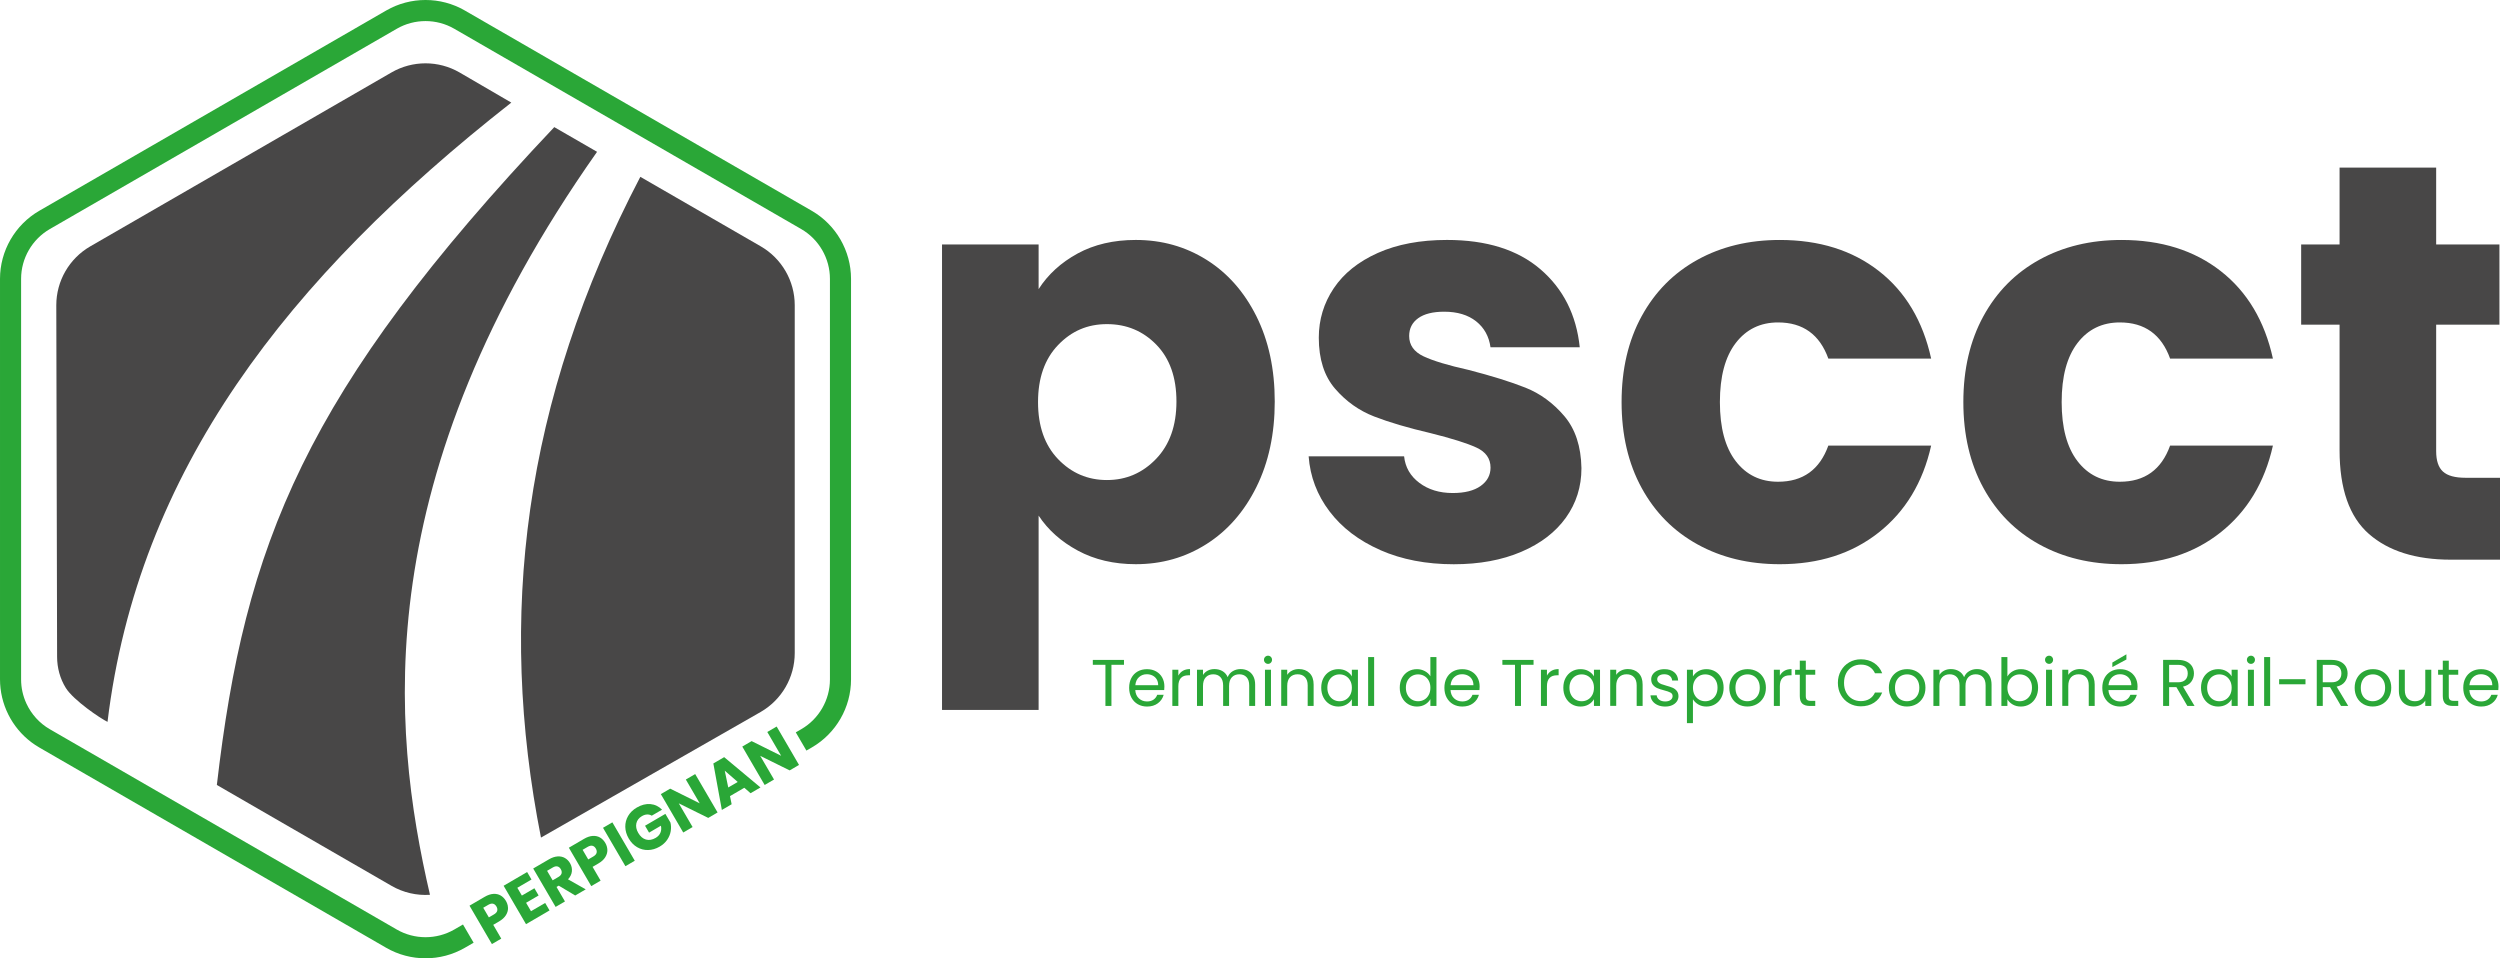 <svg xmlns="http://www.w3.org/2000/svg" id="Calque_2" data-name="Calque 2" viewBox="0 0 1552.09 594.95"><defs><style>      .cls-1 {        fill: #2aa737;      }      .cls-2 {        fill: #484747;      }    </style></defs><g id="Calque_1-2" data-name="Calque 1"><g><g><g><path class="cls-2" d="m669.01,157.39c10.29-5.61,22.33-8.42,36.12-8.42,16.13,0,30.74,4.09,43.84,12.27,13.09,8.19,23.44,19.88,31.04,35.07,7.59,15.2,11.4,32.85,11.4,52.96s-3.8,37.82-11.4,53.13c-7.6,15.32-17.95,27.13-31.04,35.42-13.1,8.3-27.71,12.45-43.84,12.45-13.56,0-25.55-2.81-35.95-8.42-10.41-5.61-18.53-12.86-24.37-21.74v120.64h-59.97V151.78h59.97v27.71c5.84-9.12,13.91-16.48,24.2-22.09Zm48.92,56.64c-8.3-8.53-18.53-12.8-30.69-12.8s-22.04,4.33-30.34,12.98c-8.3,8.65-12.45,20.46-12.45,35.42s4.15,26.77,12.45,35.42c8.3,8.65,18.41,12.98,30.34,12.98s22.1-4.38,30.51-13.15,12.63-20.63,12.63-35.6-4.15-26.71-12.45-35.25Z"></path><path class="cls-2" d="m856.99,341.51c-13.33-5.84-23.85-13.85-31.56-24.02-7.72-10.17-12.04-21.57-12.98-34.19h59.27c.7,6.78,3.86,12.27,9.47,16.48,5.61,4.21,12.51,6.31,20.69,6.31,7.48,0,13.27-1.46,17.36-4.38,4.09-2.92,6.14-6.72,6.14-11.4,0-5.61-2.93-9.76-8.77-12.45-5.85-2.69-15.32-5.67-28.41-8.94-14.03-3.27-25.72-6.72-35.07-10.35-9.35-3.62-17.42-9.35-24.2-17.18-6.78-7.83-10.17-18.41-10.17-31.74,0-11.22,3.1-21.45,9.29-30.69,6.19-9.23,15.31-16.54,27.35-21.92,12.04-5.38,26.36-8.07,42.96-8.07,24.55,0,43.89,6.08,58.04,18.24,14.14,12.16,22.27,28.29,24.37,48.4h-55.41c-.94-6.78-3.92-12.15-8.94-16.13-5.03-3.97-11.63-5.96-19.82-5.96-7.01,0-12.4,1.35-16.13,4.03-3.74,2.69-5.61,6.37-5.61,11.05,0,5.61,2.98,9.82,8.94,12.63,5.96,2.81,15.26,5.61,27.88,8.42,14.49,3.74,26.3,7.42,35.42,11.05,9.12,3.63,17.12,9.47,24.02,17.54,6.89,8.07,10.46,18.88,10.7,32.44,0,11.46-3.22,21.69-9.64,30.69-6.43,9-15.67,16.08-27.71,21.22-12.04,5.14-26.01,7.72-41.91,7.72-17.07,0-32.27-2.92-45.59-8.77Z"></path><path class="cls-2" d="m1019.19,196.32c8.3-15.2,19.87-26.88,34.72-35.07,14.84-8.18,31.85-12.27,51.03-12.27,24.55,0,45.07,6.43,61.55,19.29,16.48,12.86,27.3,30.98,32.44,54.36h-63.83c-5.38-14.96-15.78-22.45-31.21-22.45-10.99,0-19.76,4.27-26.3,12.8-6.55,8.54-9.82,20.75-9.82,36.65s3.27,28.12,9.82,36.65c6.54,8.54,15.31,12.8,26.3,12.8,15.43,0,25.83-7.48,31.21-22.45h63.83c-5.14,22.92-16.02,40.92-32.62,54.01-16.6,13.1-37.06,19.64-61.37,19.64-19.17,0-36.18-4.09-51.03-12.28-14.85-8.18-26.42-19.87-34.72-35.07-8.3-15.2-12.45-32.97-12.45-53.31s4.15-38.11,12.45-53.31Z"></path><path class="cls-2" d="m1231.37,196.32c8.3-15.2,19.87-26.88,34.72-35.07,14.84-8.18,31.85-12.27,51.03-12.27,24.55,0,45.07,6.43,61.55,19.29,16.48,12.86,27.3,30.98,32.44,54.36h-63.83c-5.38-14.96-15.78-22.45-31.21-22.45-10.99,0-19.76,4.27-26.3,12.8-6.55,8.54-9.82,20.75-9.82,36.65s3.27,28.12,9.82,36.65c6.54,8.54,15.31,12.8,26.3,12.8,15.43,0,25.83-7.48,31.21-22.45h63.83c-5.14,22.92-16.02,40.92-32.62,54.01-16.6,13.1-37.06,19.64-61.37,19.64-19.17,0-36.18-4.09-51.03-12.28-14.85-8.18-26.42-19.87-34.72-35.07-8.3-15.2-12.45-32.97-12.45-53.31s4.15-38.11,12.45-53.31Z"></path><path class="cls-2" d="m1552.09,296.62v50.85h-30.51c-21.74,0-38.7-5.32-50.85-15.96-12.16-10.64-18.24-28-18.24-52.08v-77.86h-23.85v-49.8h23.85v-47.7h59.97v47.7h39.28v49.8h-39.28v78.56c0,5.85,1.4,10.06,4.21,12.63,2.8,2.58,7.48,3.86,14.03,3.86h21.39Z"></path></g><g><path class="cls-1" d="m697.81,409.7v3.03h-7.79v25.54h-3.73v-25.54h-7.83v-3.03h19.35Z"></path><path class="cls-1" d="m722.78,428.43h-17.96c.14,2.21.9,3.94,2.28,5.19,1.38,1.24,3.05,1.87,5.02,1.87,1.61,0,2.96-.38,4.04-1.13s1.84-1.76,2.28-3.01h4.02c-.6,2.16-1.8,3.92-3.61,5.27-1.8,1.35-4.04,2.03-6.72,2.03-2.13,0-4.04-.48-5.72-1.43-1.68-.96-3-2.32-3.96-4.08-.96-1.76-1.43-3.81-1.43-6.13s.46-4.36,1.39-6.11c.93-1.75,2.23-3.09,3.91-4.04,1.68-.94,3.62-1.41,5.8-1.41s4.02.47,5.66,1.39c1.64.93,2.9,2.21,3.79,3.83.89,1.63,1.33,3.46,1.33,5.51,0,.71-.04,1.46-.12,2.26Zm-4.67-6.7c-.63-1.02-1.48-1.8-2.56-2.34-1.08-.53-2.28-.8-3.59-.8-1.89,0-3.49.6-4.82,1.8-1.33,1.2-2.09,2.87-2.28,5h14.18c0-1.42-.31-2.64-.94-3.67Z"></path><path class="cls-1" d="m734.36,416.46c1.22-.71,2.7-1.07,4.45-1.07v3.85h-.98c-4.18,0-6.27,2.27-6.27,6.81v12.22h-3.73v-22.47h3.73v3.65c.66-1.28,1.59-2.28,2.81-2.99Z"></path><path class="cls-1" d="m774.81,416.48c1.37.72,2.45,1.81,3.24,3.26.79,1.45,1.19,3.21,1.19,5.29v13.24h-3.69v-12.71c0-2.24-.55-3.96-1.66-5.15-1.11-1.19-2.6-1.78-4.49-1.78s-3.49.62-4.63,1.87c-1.15,1.24-1.72,3.04-1.72,5.39v12.38h-3.69v-12.71c0-2.24-.55-3.96-1.66-5.15-1.11-1.19-2.6-1.78-4.49-1.78s-3.48.62-4.63,1.87c-1.15,1.24-1.72,3.04-1.72,5.39v12.38h-3.73v-22.47h3.73v3.24c.74-1.17,1.73-2.08,2.97-2.71,1.24-.63,2.62-.94,4.12-.94,1.88,0,3.55.42,5,1.27,1.45.85,2.53,2.09,3.24,3.73.63-1.59,1.67-2.81,3.12-3.69,1.45-.87,3.06-1.31,4.84-1.31s3.31.36,4.67,1.09Z"></path><path class="cls-1" d="m785.46,411.42c-.49-.49-.74-1.09-.74-1.8s.25-1.31.74-1.8c.49-.49,1.09-.74,1.8-.74s1.26.25,1.74.74c.48.49.72,1.09.72,1.8s-.24,1.31-.72,1.8c-.48.49-1.06.74-1.74.74s-1.31-.25-1.8-.74Zm3.61,4.39v22.47h-3.73v-22.47h3.73Z"></path><path class="cls-1" d="m813.01,417.87c1.69,1.65,2.54,4.04,2.54,7.15v13.24h-3.69v-12.71c0-2.24-.56-3.96-1.68-5.15-1.12-1.19-2.65-1.78-4.59-1.78s-3.53.61-4.69,1.84-1.74,3.02-1.74,5.37v12.42h-3.73v-22.47h3.73v3.2c.74-1.15,1.74-2.04,3.01-2.66,1.27-.63,2.67-.94,4.2-.94,2.73,0,4.95.83,6.64,2.48Z"></path><path class="cls-1" d="m821.66,420.91c.93-1.74,2.21-3.08,3.83-4.04,1.63-.96,3.44-1.43,5.43-1.43s3.68.42,5.12,1.27c1.45.85,2.53,1.91,3.24,3.2v-4.1h3.77v22.47h-3.77v-4.18c-.74,1.31-1.84,2.4-3.3,3.26-1.46.86-3.16,1.29-5.1,1.29s-3.8-.49-5.41-1.48c-1.61-.98-2.88-2.36-3.81-4.14-.93-1.78-1.39-3.8-1.39-6.07s.46-4.31,1.39-6.05Zm16.6,1.66c-.68-1.26-1.61-2.22-2.77-2.89-1.16-.67-2.44-1-3.83-1s-2.66.33-3.81.98c-1.15.66-2.06,1.61-2.75,2.87-.68,1.26-1.03,2.73-1.03,4.43s.34,3.22,1.03,4.49c.68,1.27,1.6,2.24,2.75,2.91,1.15.67,2.42,1,3.81,1s2.67-.33,3.83-1,2.08-1.64,2.77-2.91c.68-1.27,1.03-2.75,1.03-4.45s-.34-3.17-1.03-4.43Z"></path><path class="cls-1" d="m853.11,407.93v30.34h-3.73v-30.34h3.73Z"></path><path class="cls-1" d="m870.41,420.91c.93-1.74,2.21-3.08,3.83-4.04,1.63-.96,3.45-1.43,5.47-1.43,1.75,0,3.37.4,4.88,1.21,1.5.81,2.65,1.87,3.44,3.18v-11.89h3.77v30.34h-3.77v-4.22c-.74,1.34-1.83,2.44-3.28,3.3-1.45.86-3.14,1.29-5.08,1.29s-3.81-.49-5.43-1.48c-1.63-.98-2.9-2.36-3.83-4.14-.93-1.78-1.39-3.8-1.39-6.07s.46-4.31,1.39-6.05Zm16.6,1.66c-.68-1.26-1.61-2.22-2.77-2.89-1.16-.67-2.44-1-3.83-1s-2.66.33-3.81.98c-1.15.66-2.06,1.61-2.75,2.87-.68,1.26-1.03,2.73-1.03,4.43s.34,3.22,1.03,4.49c.68,1.27,1.6,2.24,2.75,2.91,1.15.67,2.42,1,3.81,1s2.67-.33,3.83-1,2.08-1.64,2.77-2.91c.68-1.27,1.03-2.75,1.03-4.45s-.34-3.17-1.03-4.43Z"></path><path class="cls-1" d="m918.5,428.43h-17.96c.14,2.21.9,3.94,2.28,5.19,1.38,1.24,3.05,1.87,5.02,1.87,1.61,0,2.96-.38,4.04-1.13s1.84-1.76,2.28-3.01h4.02c-.6,2.16-1.8,3.92-3.61,5.27-1.8,1.35-4.04,2.03-6.72,2.03-2.13,0-4.04-.48-5.72-1.43-1.68-.96-3-2.32-3.96-4.08-.96-1.76-1.43-3.81-1.43-6.13s.46-4.36,1.39-6.11c.93-1.75,2.23-3.09,3.91-4.04s3.62-1.41,5.8-1.41,4.02.47,5.66,1.39c1.64.93,2.9,2.21,3.79,3.83.89,1.63,1.33,3.46,1.33,5.51,0,.71-.04,1.46-.12,2.26Zm-4.67-6.7c-.63-1.02-1.48-1.8-2.56-2.34-1.08-.53-2.28-.8-3.59-.8-1.89,0-3.49.6-4.82,1.8-1.33,1.2-2.09,2.87-2.28,5h14.18c0-1.42-.31-2.64-.94-3.67Z"></path><path class="cls-1" d="m952.08,409.7v3.03h-7.79v25.54h-3.73v-25.54h-7.83v-3.03h19.35Z"></path><path class="cls-1" d="m963.2,416.46c1.22-.71,2.7-1.07,4.45-1.07v3.85h-.98c-4.18,0-6.27,2.27-6.27,6.81v12.22h-3.73v-22.47h3.73v3.65c.66-1.28,1.59-2.28,2.81-2.99Z"></path><path class="cls-1" d="m971.96,420.91c.93-1.74,2.21-3.08,3.83-4.04,1.63-.96,3.44-1.43,5.43-1.43s3.68.42,5.12,1.27c1.45.85,2.53,1.91,3.24,3.2v-4.1h3.77v22.47h-3.77v-4.18c-.74,1.31-1.84,2.4-3.3,3.26-1.46.86-3.16,1.29-5.1,1.29s-3.8-.49-5.41-1.48c-1.61-.98-2.88-2.36-3.81-4.14-.93-1.78-1.39-3.8-1.39-6.07s.46-4.31,1.39-6.05Zm16.6,1.66c-.68-1.26-1.61-2.22-2.77-2.89-1.16-.67-2.44-1-3.83-1s-2.66.33-3.81.98c-1.15.66-2.06,1.61-2.75,2.87-.68,1.26-1.03,2.73-1.03,4.43s.34,3.22,1.03,4.49c.68,1.27,1.6,2.24,2.75,2.91,1.15.67,2.42,1,3.81,1s2.67-.33,3.83-1,2.08-1.64,2.77-2.91c.68-1.27,1.03-2.75,1.03-4.45s-.34-3.17-1.03-4.43Z"></path><path class="cls-1" d="m1017.26,417.87c1.69,1.65,2.54,4.04,2.54,7.15v13.24h-3.69v-12.71c0-2.24-.56-3.96-1.68-5.15-1.12-1.19-2.65-1.78-4.59-1.78s-3.53.61-4.69,1.84-1.74,3.02-1.74,5.37v12.42h-3.73v-22.47h3.73v3.2c.74-1.15,1.74-2.04,3.01-2.66,1.27-.63,2.67-.94,4.2-.94,2.73,0,4.95.83,6.64,2.48Z"></path><path class="cls-1" d="m1029.23,437.76c-1.37-.59-2.45-1.41-3.24-2.46-.79-1.05-1.23-2.26-1.31-3.63h3.85c.11,1.12.63,2.04,1.58,2.75.94.71,2.18,1.07,3.71,1.07,1.42,0,2.54-.31,3.36-.94.82-.63,1.23-1.42,1.23-2.38s-.44-1.72-1.31-2.19c-.87-.48-2.23-.95-4.06-1.41-1.67-.44-3.03-.88-4.08-1.33-1.05-.45-1.96-1.12-2.71-2.01-.75-.89-1.13-2.06-1.13-3.51,0-1.15.34-2.2,1.03-3.16.68-.96,1.65-1.72,2.91-2.28,1.26-.56,2.69-.84,4.3-.84,2.49,0,4.5.63,6.03,1.89,1.53,1.26,2.35,2.98,2.46,5.17h-3.73c-.08-1.17-.55-2.12-1.41-2.83-.86-.71-2.02-1.07-3.46-1.07-1.34,0-2.41.29-3.2.86-.79.57-1.19,1.33-1.19,2.26,0,.74.24,1.35.72,1.82s1.08.86,1.8,1.15c.72.29,1.73.61,3.01.96,1.61.44,2.92.87,3.94,1.29,1.01.42,1.88,1.06,2.6,1.91.72.85,1.1,1.95,1.13,3.32,0,1.23-.34,2.34-1.03,3.32-.68.98-1.65,1.76-2.89,2.32s-2.67.84-4.28.84c-1.72,0-3.27-.29-4.63-.88Z"></path><path class="cls-1" d="m1054.34,416.73c1.46-.86,3.16-1.29,5.1-1.29s3.81.48,5.43,1.43c1.63.96,2.9,2.3,3.83,4.04.93,1.74,1.39,3.75,1.39,6.05s-.47,4.29-1.39,6.07c-.93,1.78-2.21,3.16-3.83,4.14s-3.44,1.48-5.43,1.48-3.6-.43-5.06-1.29c-1.46-.86-2.58-1.93-3.34-3.22v14.8h-3.73v-33.13h3.73v4.14c.74-1.28,1.84-2.36,3.3-3.22Zm10.93,5.8c-.68-1.26-1.61-2.21-2.77-2.87-1.16-.66-2.44-.98-3.83-.98s-2.63.33-3.79,1c-1.16.67-2.09,1.64-2.79,2.91-.7,1.27-1.04,2.74-1.04,4.41s.35,3.18,1.04,4.45c.7,1.27,1.63,2.24,2.79,2.91s2.42,1,3.79,1,2.67-.33,3.83-1c1.16-.67,2.08-1.64,2.77-2.91.68-1.27,1.03-2.77,1.03-4.49s-.34-3.17-1.03-4.43Z"></path><path class="cls-1" d="m1079.1,437.2c-1.71-.96-3.05-2.32-4.02-4.08-.97-1.76-1.46-3.81-1.46-6.13s.5-4.33,1.5-6.09,2.36-3.12,4.08-4.06c1.72-.94,3.65-1.41,5.78-1.41s4.06.47,5.78,1.41c1.72.94,3.08,2.29,4.08,4.04,1,1.75,1.5,3.79,1.5,6.11s-.51,4.37-1.54,6.13c-1.03,1.76-2.41,3.12-4.16,4.08-1.75.96-3.69,1.43-5.82,1.43s-4.01-.48-5.72-1.43Zm9.49-2.79c1.17-.63,2.12-1.57,2.85-2.83.72-1.26,1.09-2.79,1.09-4.59s-.36-3.33-1.07-4.59c-.71-1.26-1.64-2.19-2.79-2.81-1.15-.62-2.39-.92-3.73-.92s-2.62.31-3.75.92c-1.13.61-2.04,1.55-2.73,2.81-.68,1.26-1.03,2.79-1.03,4.59s.33,3.38,1,4.63c.67,1.26,1.56,2.19,2.69,2.81,1.12.61,2.35.92,3.69.92s2.6-.31,3.77-.94Z"></path><path class="cls-1" d="m1107.8,416.46c1.22-.71,2.7-1.07,4.45-1.07v3.85h-.98c-4.18,0-6.27,2.27-6.27,6.81v12.22h-3.73v-22.47h3.73v3.65c.66-1.28,1.59-2.28,2.81-2.99Z"></path><path class="cls-1" d="m1121.1,418.88v13.24c0,1.09.23,1.86.7,2.32.46.45,1.27.68,2.42.68h2.75v3.16h-3.36c-2.08,0-3.63-.48-4.67-1.43-1.04-.96-1.56-2.53-1.56-4.71v-13.24h-2.91v-3.07h2.91v-5.66h3.73v5.66h5.86v3.07h-5.86Z"></path><path class="cls-1" d="m1142.91,416.44c1.26-2.23,2.97-3.97,5.14-5.23,2.17-1.26,4.58-1.89,7.24-1.89,3.12,0,5.84.75,8.16,2.26,2.32,1.5,4.02,3.63,5.08,6.4h-4.47c-.79-1.72-1.93-3.05-3.42-3.98-1.49-.93-3.27-1.39-5.35-1.39s-3.79.47-5.37,1.39c-1.59.93-2.83,2.25-3.73,3.96s-1.35,3.71-1.35,6.01.45,4.26,1.35,5.96c.9,1.71,2.15,3.03,3.73,3.96,1.58.93,3.37,1.39,5.37,1.39s3.86-.46,5.35-1.37c1.49-.92,2.63-2.23,3.42-3.96h4.47c-1.07,2.73-2.76,4.84-5.08,6.33-2.32,1.49-5.04,2.23-8.16,2.23-2.65,0-5.06-.62-7.24-1.87-2.17-1.24-3.89-2.97-5.14-5.19-1.26-2.21-1.89-4.71-1.89-7.5s.63-5.3,1.89-7.52Z"></path><path class="cls-1" d="m1178.15,437.2c-1.71-.96-3.05-2.32-4.02-4.08-.97-1.76-1.46-3.81-1.46-6.13s.5-4.33,1.5-6.09,2.36-3.12,4.08-4.06c1.72-.94,3.65-1.41,5.78-1.41s4.06.47,5.78,1.41c1.72.94,3.08,2.29,4.08,4.04,1,1.75,1.5,3.79,1.5,6.11s-.51,4.37-1.54,6.13c-1.03,1.76-2.41,3.12-4.16,4.08-1.75.96-3.69,1.43-5.82,1.43s-4.01-.48-5.72-1.43Zm9.49-2.79c1.17-.63,2.12-1.57,2.85-2.83.72-1.26,1.09-2.79,1.09-4.59s-.36-3.33-1.07-4.59c-.71-1.26-1.64-2.19-2.79-2.81-1.15-.62-2.39-.92-3.73-.92s-2.62.31-3.75.92c-1.13.61-2.04,1.55-2.73,2.81-.68,1.26-1.03,2.79-1.03,4.59s.33,3.38,1,4.63c.67,1.26,1.56,2.19,2.69,2.81,1.12.61,2.35.92,3.69.92s2.6-.31,3.77-.94Z"></path><path class="cls-1" d="m1232,416.48c1.37.72,2.45,1.81,3.24,3.26.79,1.45,1.19,3.21,1.19,5.29v13.24h-3.69v-12.71c0-2.24-.55-3.96-1.66-5.15-1.11-1.19-2.6-1.78-4.49-1.78s-3.49.62-4.63,1.87c-1.15,1.24-1.72,3.04-1.72,5.39v12.38h-3.69v-12.71c0-2.24-.55-3.96-1.66-5.15-1.11-1.19-2.6-1.78-4.49-1.78s-3.48.62-4.63,1.87c-1.15,1.24-1.72,3.04-1.72,5.39v12.38h-3.73v-22.47h3.73v3.24c.74-1.17,1.73-2.08,2.97-2.71,1.24-.63,2.62-.94,4.12-.94,1.88,0,3.55.42,5,1.27,1.45.85,2.53,2.09,3.24,3.73.63-1.59,1.67-2.81,3.12-3.69,1.45-.87,3.06-1.31,4.84-1.31s3.31.36,4.67,1.09Z"></path><path class="cls-1" d="m1249.63,416.71c1.48-.85,3.16-1.27,5.04-1.27,2.02,0,3.84.48,5.45,1.43,1.61.96,2.88,2.3,3.81,4.04.93,1.74,1.39,3.75,1.39,6.05s-.47,4.29-1.39,6.07c-.93,1.78-2.21,3.16-3.83,4.14-1.63.98-3.44,1.48-5.43,1.48s-3.64-.42-5.1-1.27c-1.46-.85-2.56-1.93-3.3-3.24v4.14h-3.73v-30.34h3.73v12.05c.76-1.34,1.88-2.43,3.36-3.28Zm10.86,5.82c-.68-1.26-1.61-2.21-2.77-2.87-1.16-.66-2.44-.98-3.83-.98s-2.63.33-3.79,1c-1.16.67-2.09,1.64-2.79,2.91-.7,1.27-1.04,2.74-1.04,4.41s.35,3.18,1.04,4.45c.7,1.27,1.63,2.24,2.79,2.91s2.42,1,3.79,1,2.67-.33,3.83-1,2.08-1.64,2.77-2.91c.68-1.27,1.03-2.77,1.03-4.49s-.34-3.17-1.03-4.43Z"></path><path class="cls-1" d="m1270.37,411.42c-.49-.49-.74-1.09-.74-1.8s.25-1.31.74-1.8c.49-.49,1.09-.74,1.8-.74s1.26.25,1.74.74c.48.49.72,1.09.72,1.8s-.24,1.31-.72,1.8c-.48.49-1.06.74-1.74.74s-1.31-.25-1.8-.74Zm3.61,4.39v22.47h-3.73v-22.47h3.73Z"></path><path class="cls-1" d="m1297.92,417.87c1.69,1.65,2.54,4.04,2.54,7.15v13.24h-3.69v-12.71c0-2.24-.56-3.96-1.68-5.15-1.12-1.19-2.65-1.78-4.59-1.78s-3.53.61-4.69,1.84c-1.16,1.23-1.74,3.02-1.74,5.37v12.42h-3.73v-22.47h3.73v3.2c.74-1.15,1.74-2.04,3.01-2.66,1.27-.63,2.67-.94,4.2-.94,2.73,0,4.95.83,6.64,2.48Z"></path><path class="cls-1" d="m1326.95,428.43h-17.96c.14,2.21.9,3.94,2.28,5.19,1.38,1.24,3.05,1.87,5.02,1.87,1.61,0,2.96-.38,4.04-1.13s1.84-1.76,2.28-3.01h4.02c-.6,2.16-1.8,3.92-3.61,5.27-1.8,1.35-4.04,2.03-6.72,2.03-2.13,0-4.04-.48-5.72-1.43-1.68-.96-3-2.32-3.96-4.08-.96-1.76-1.43-3.81-1.43-6.13s.46-4.36,1.39-6.11c.93-1.75,2.23-3.09,3.91-4.04s3.62-1.41,5.8-1.41,4.02.47,5.66,1.39c1.64.93,2.9,2.21,3.79,3.83.89,1.63,1.33,3.46,1.33,5.51,0,.71-.04,1.46-.12,2.26Zm-4.67-6.7c-.63-1.02-1.48-1.8-2.56-2.34-1.08-.53-2.28-.8-3.59-.8-1.89,0-3.49.6-4.82,1.8-1.33,1.2-2.09,2.87-2.28,5h14.18c0-1.42-.31-2.64-.94-3.67Zm-2.13-12.28l-8.73,4.67v-2.79l8.73-5.12v3.24Z"></path><path class="cls-1" d="m1357.99,438.27l-6.81-11.68h-4.51v11.68h-3.73v-28.58h9.22c2.16,0,3.98.37,5.47,1.11,1.49.74,2.6,1.74,3.34,2.99.74,1.26,1.11,2.69,1.11,4.3,0,1.97-.57,3.7-1.7,5.21-1.13,1.5-2.84,2.5-5.1,2.99l7.17,11.97h-4.47Zm-11.32-14.68h5.49c2.02,0,3.54-.5,4.55-1.5,1.01-1,1.52-2.33,1.52-4s-.5-3.01-1.5-3.94c-1-.93-2.52-1.39-4.57-1.39h-5.49v10.82Z"></path><path class="cls-1" d="m1367.86,420.91c.93-1.74,2.21-3.08,3.83-4.04,1.63-.96,3.44-1.43,5.43-1.43s3.68.42,5.12,1.27c1.45.85,2.53,1.91,3.24,3.2v-4.1h3.77v22.47h-3.77v-4.18c-.74,1.31-1.84,2.4-3.3,3.26-1.46.86-3.16,1.29-5.1,1.29s-3.8-.49-5.41-1.48c-1.61-.98-2.88-2.36-3.81-4.14-.93-1.78-1.39-3.8-1.39-6.07s.46-4.31,1.39-6.05Zm16.6,1.66c-.68-1.26-1.61-2.22-2.77-2.89-1.16-.67-2.44-1-3.83-1s-2.66.33-3.81.98c-1.15.66-2.06,1.61-2.75,2.87-.68,1.26-1.03,2.73-1.03,4.43s.34,3.22,1.03,4.49c.68,1.27,1.6,2.24,2.75,2.91,1.15.67,2.42,1,3.81,1s2.67-.33,3.83-1,2.08-1.64,2.77-2.91c.68-1.27,1.03-2.75,1.03-4.45s-.34-3.17-1.03-4.43Z"></path><path class="cls-1" d="m1395.7,411.42c-.49-.49-.74-1.09-.74-1.8s.25-1.31.74-1.8c.49-.49,1.09-.74,1.8-.74s1.26.25,1.74.74c.48.49.72,1.09.72,1.8s-.24,1.31-.72,1.8c-.48.49-1.06.74-1.74.74s-1.31-.25-1.8-.74Zm3.61,4.39v22.47h-3.73v-22.47h3.73Z"></path><path class="cls-1" d="m1409.39,407.93v30.34h-3.73v-30.34h3.73Z"></path><path class="cls-1" d="m1431.33,421.67v3.16h-16.36v-3.16h16.36Z"></path><path class="cls-1" d="m1453.38,438.27l-6.81-11.68h-4.51v11.68h-3.73v-28.58h9.22c2.16,0,3.98.37,5.47,1.11,1.49.74,2.6,1.74,3.34,2.99.74,1.26,1.11,2.69,1.11,4.3,0,1.97-.57,3.7-1.7,5.21-1.13,1.5-2.84,2.5-5.1,2.99l7.17,11.97h-4.47Zm-11.32-14.68h5.49c2.02,0,3.54-.5,4.55-1.5,1.01-1,1.52-2.33,1.52-4s-.5-3.01-1.5-3.94c-1-.93-2.52-1.39-4.57-1.39h-5.49v10.82Z"></path><path class="cls-1" d="m1467.34,437.2c-1.71-.96-3.05-2.32-4.02-4.08-.97-1.76-1.46-3.81-1.46-6.13s.5-4.33,1.5-6.09,2.36-3.12,4.08-4.06c1.72-.94,3.65-1.41,5.78-1.41s4.06.47,5.78,1.41c1.72.94,3.08,2.29,4.08,4.04,1,1.75,1.5,3.79,1.5,6.11s-.51,4.37-1.54,6.13c-1.03,1.76-2.41,3.12-4.16,4.08-1.75.96-3.69,1.43-5.82,1.43s-4.01-.48-5.72-1.43Zm9.49-2.79c1.17-.63,2.12-1.57,2.85-2.83.72-1.26,1.09-2.79,1.09-4.59s-.36-3.33-1.07-4.59c-.71-1.26-1.64-2.19-2.79-2.81-1.15-.62-2.39-.92-3.73-.92s-2.62.31-3.75.92c-1.13.61-2.04,1.55-2.73,2.81-.68,1.26-1.03,2.79-1.03,4.59s.33,3.38,1,4.63c.67,1.26,1.56,2.19,2.69,2.81,1.12.61,2.35.92,3.69.92s2.6-.31,3.77-.94Z"></path><path class="cls-1" d="m1509.43,415.8v22.47h-3.73v-3.32c-.71,1.15-1.7,2.04-2.97,2.69s-2.67.96-4.2.96c-1.75,0-3.32-.36-4.71-1.09-1.39-.72-2.5-1.81-3.3-3.26-.81-1.45-1.21-3.21-1.21-5.29v-13.16h3.69v12.67c0,2.21.56,3.92,1.68,5.1,1.12,1.19,2.65,1.78,4.59,1.78s3.57-.62,4.71-1.84c1.15-1.23,1.72-3.02,1.72-5.37v-12.34h3.73Z"></path><path class="cls-1" d="m1520.29,418.88v13.24c0,1.09.23,1.86.7,2.32.46.45,1.27.68,2.42.68h2.75v3.16h-3.36c-2.08,0-3.63-.48-4.67-1.43-1.04-.96-1.56-2.53-1.56-4.71v-13.24h-2.91v-3.07h2.91v-5.66h3.73v5.66h5.86v3.07h-5.86Z"></path><path class="cls-1" d="m1551.04,428.43h-17.96c.14,2.21.9,3.94,2.28,5.19,1.38,1.24,3.05,1.87,5.02,1.87,1.61,0,2.96-.38,4.04-1.13s1.84-1.76,2.28-3.01h4.02c-.6,2.16-1.8,3.92-3.61,5.27-1.8,1.35-4.04,2.03-6.72,2.03-2.13,0-4.04-.48-5.72-1.43-1.68-.96-3-2.32-3.96-4.08-.96-1.76-1.43-3.81-1.43-6.13s.46-4.36,1.39-6.11c.93-1.75,2.23-3.09,3.91-4.04s3.62-1.41,5.8-1.41,4.02.47,5.66,1.39c1.64.93,2.9,2.21,3.79,3.83.89,1.63,1.33,3.46,1.33,5.51,0,.71-.04,1.46-.12,2.26Zm-4.67-6.7c-.63-1.02-1.48-1.8-2.56-2.34-1.08-.53-2.28-.8-3.59-.8-1.89,0-3.49.6-4.82,1.8-1.33,1.2-2.09,2.87-2.28,5h14.18c0-1.42-.31-2.64-.94-3.67Z"></path></g></g><g><g><path class="cls-1" d="m314.71,560.56c-.17-.41-.36-.81-.59-1.2-.87-1.49-1.97-2.63-3.3-3.4-1.33-.78-2.84-1.1-4.53-1-1.7.11-3.5.72-5.4,1.83l-9.4,5.49,5.1,8.74,6.11,10.47,2.7,4.63,5.8-3.39-2.67-4.6-2.31-3.96,3.6-2.09c1.94-1.14,3.37-2.44,4.28-3.91.91-1.47,1.34-2.96,1.3-4.48-.03-1.07-.25-2.13-.67-3.14Zm-6.02,4.93c-.24.83-.92,1.57-2.03,2.22l-3.16,1.84-1.1-1.89-2.39-4.09,3.16-1.84c1.11-.65,2.09-.87,2.93-.67.85.2,1.55.79,2.11,1.74.24.42.41.82.5,1.21.11.51.11,1-.03,1.47Z"></path><path class="cls-1" d="m321.18,551.18l2.81,4.82,7.78-4.54,2.62,4.48-7.78,4.54,3.05,5.23,8.8-5.13,2.71,4.65-14.6,8.52-13.91-23.84,14.6-8.52,2.71,4.65-8.8,5.13Z"></path><path class="cls-1" d="m357.1,555.95l-10.21-6.11-1.39.81,5.25,9-5.81,3.39-13.91-23.84,9.75-5.68c1.88-1.1,3.67-1.7,5.38-1.82,1.71-.12,3.22.21,4.55.97,1.32.76,2.39,1.84,3.21,3.25.92,1.59,1.3,3.26,1.13,5.03-.17,1.77-.97,3.42-2.41,4.96l11.01,6.23-6.55,3.82Zm-14-9.41l3.6-2.1c1.06-.62,1.71-1.35,1.94-2.18.23-.83.07-1.72-.49-2.67-.53-.91-1.21-1.46-2.05-1.67-.84-.21-1.79,0-2.85.61l-3.6,2.1,3.45,5.91Z"></path><path class="cls-1" d="m377.08,527.71c.03,1.51-.4,3-1.31,4.47-.9,1.47-2.33,2.77-4.28,3.9l-3.6,2.1,4.99,8.56-5.81,3.39-13.91-23.84,9.41-5.49c1.9-1.11,3.7-1.72,5.4-1.83,1.7-.11,3.21.22,4.54.99,1.33.77,2.43,1.9,3.3,3.4.81,1.38,1.22,2.83,1.26,4.34Zm-6.7,1.79c.24-.84.08-1.73-.47-2.68-.55-.95-1.26-1.53-2.1-1.73-.85-.2-1.83.02-2.94.66l-3.16,1.84,3.49,5.98,3.16-1.84c1.11-.65,1.78-1.39,2.02-2.23Z"></path><path class="cls-1" d="m380.18,510.54l13.91,23.84-5.81,3.39-13.91-23.84,5.81-3.39Z"></path><path class="cls-1" d="m404.62,506.4c-.89-.54-1.86-.79-2.91-.74-1.05.05-2.12.39-3.2,1.03-1.88,1.1-3.02,2.59-3.44,4.49-.41,1.9-.02,3.87,1.18,5.93,1.28,2.2,2.87,3.56,4.78,4.11,1.91.54,3.9.2,5.99-1.01,1.43-.83,2.42-1.9,2.98-3.2.56-1.3.67-2.76.33-4.38l-7.37,4.3-2.5-4.28,12.63-7.37,3.15,5.4c.41,1.7.47,3.47.17,5.32s-1.02,3.62-2.16,5.31c-1.14,1.69-2.7,3.12-4.69,4.29-2.36,1.37-4.76,2.08-7.2,2.13s-4.72-.55-6.82-1.78c-2.1-1.23-3.84-3.03-5.21-5.38-1.37-2.36-2.08-4.76-2.13-7.2-.05-2.44.55-4.72,1.78-6.82,1.23-2.1,3.03-3.84,5.38-5.21,2.85-1.66,5.66-2.38,8.43-2.14,2.76.24,5.18,1.4,7.24,3.47l-6.42,3.74Z"></path><path class="cls-1" d="m445.51,504.4l-5.81,3.39-18.29-9.04,8.58,14.71-5.81,3.39-13.91-23.84,5.81-3.39,18.33,9.11-8.62-14.77,5.81-3.39,13.91,23.84Z"></path><path class="cls-1" d="m462.1,489.07l-8.9,5.19,1.03,5.04-6.08,3.55-5.28-28.87,6.72-3.92,22.53,18.81-6.15,3.59-3.88-3.38Zm-4.11-3.61l-8.04-7,2.17,10.43,5.88-3.43Z"></path><path class="cls-1" d="m493.86,471.11l-6.1-10.47-5.59-9.59-5.81,3.39,5.57,9.56,3.04,5.22-6.5-3.23-11.84-5.88-5.8,3.39,5.53,9.49,6.1,10.47,2.27,3.89,5.81-3.39-2.25-3.86-6.11-10.47-.22-.38.47.23,13.06,6.46,4.77,2.35,5.8-3.39-2.21-3.79Z"></path></g><g><path class="cls-2" d="m66.75,448.16c-4.26-2.01-21.11-13.39-25.88-21.04-3.6-5.78-5.4-12.5-5.42-19.31l-.5-218.31c0-15.08,8.05-29.01,21.11-36.56L243.07,44.97c13.06-7.54,29.15-7.54,42.21,0l32.15,18.73c-139.05,109.15-231.76,228.58-250.68,384.46Z"></path><path class="cls-2" d="m266.94,555.53c-8.2.53-16.51-1.32-23.87-5.57l-44.09-25.45-64.35-37.17c17.29-149.09,54.08-243.95,209.48-408.42l26.57,15.34c-142.59,202.48-128.03,356.8-103.73,461.27Z"></path><path class="cls-2" d="m493.4,189.49v215.94c0,15.08-8.05,29.01-21.11,36.56l-136.43,78.02c-27.07-137.02-11.25-270.39,61.68-410.23l74.75,43.15c13.06,7.55,21.11,21.48,21.11,36.56Z"></path><path class="cls-1" d="m528.35,173.1v248.74c0,17.36-9.34,33.54-24.38,42.23l-3.33,1.92-6.59-11.31,3.37-1.95c11-6.35,17.83-18.19,17.83-30.89v-248.74c0-12.7-6.83-24.53-17.83-30.89l-79.24-45.75-34.33-19.82-31.62-18.25-39.66-22.9-30.56-17.64c-5.5-3.18-11.67-4.76-17.83-4.76s-12.34,1.58-17.84,4.76L30.93,142.21c-11,6.36-17.83,18.19-17.83,30.89v248.74c0,5.23,1.16,10.32,3.29,14.94,3.05,6.58,8.07,12.22,14.54,15.95l71.78,41.45,16.75,9.67,70.93,40.94,55.95,32.31c11,6.34,24.67,6.34,35.67,0l5.43-3.14,6.6,11.31-5.48,3.17c-7.52,4.34-15.95,6.51-24.38,6.51s-16.87-2.17-24.39-6.51l-54.09-31.23-66.89-38.62-21.31-12.3-58.58-33.82h-.02s-14.52-8.4-14.52-8.4c-13.45-7.77-22.34-21.54-24.06-36.78-.21-1.8-.32-3.62-.32-5.45v-248.74c0-17.36,9.34-33.54,24.38-42.23L239.79,6.51c15.05-8.68,33.73-8.68,48.77,0l35.45,20.46,37.74,21.8,30.22,17.44,31.55,18.22,80.45,46.44c15.04,8.69,24.38,24.87,24.38,42.23Z"></path></g></g></g></g></svg>